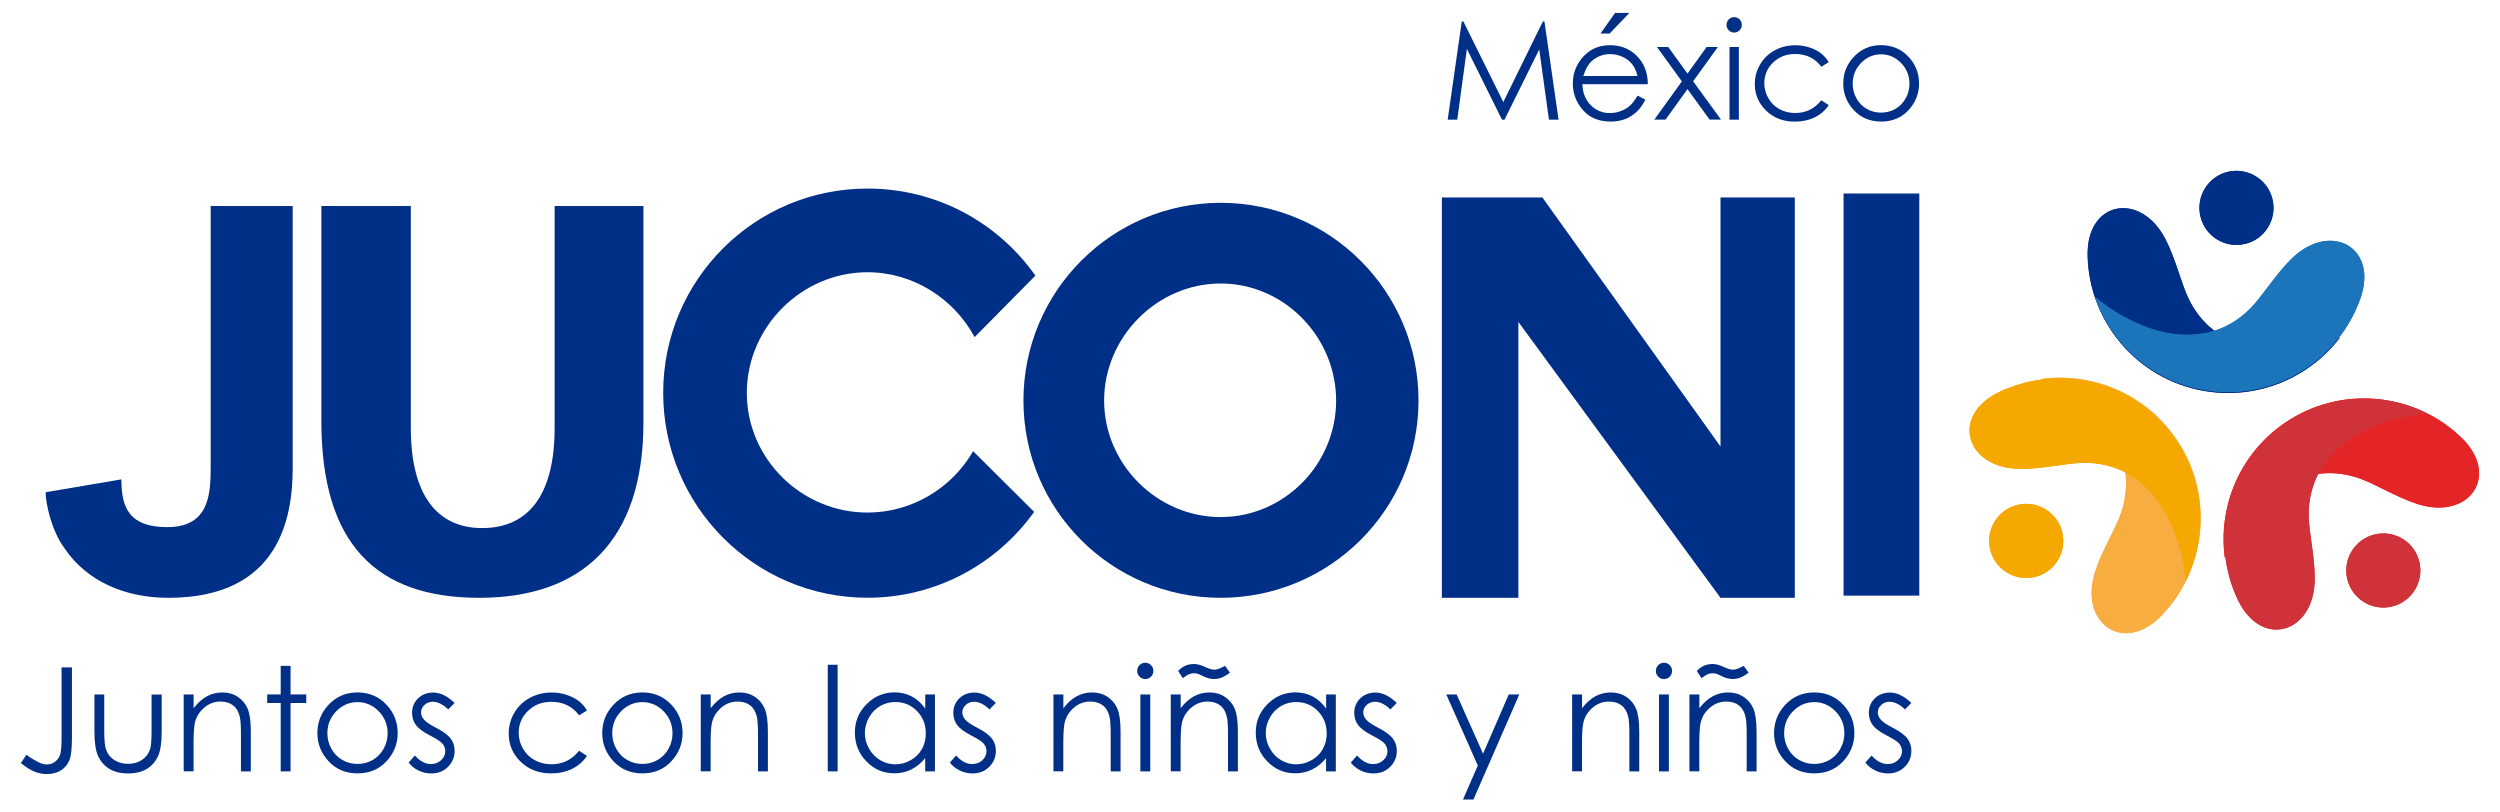 <svg xmlns="http://www.w3.org/2000/svg" xmlns:xlink="http://www.w3.org/1999/xlink" viewBox="0 0 400 130"><defs><style>      .cls-1, .cls-2, .cls-3 {        fill: #f5a800;      }      .cls-1, .cls-4, .cls-3, .cls-5, .cls-6, .cls-7, .cls-8, .cls-9, .cls-10, .cls-11, .cls-12, .cls-13, .cls-14, .cls-15 {        stroke-width: 0px;      }      .cls-1, .cls-5, .cls-6, .cls-8, .cls-11, .cls-13, .cls-14 {        clip-rule: evenodd;      }      .cls-16, .cls-2, .cls-17, .cls-18, .cls-19, .cls-20, .cls-21 {        fill-rule: evenodd;      }      .cls-16, .cls-4, .cls-13 {        fill: #e42528;      }      .cls-22 {        clip-path: url(#clippath);      }      .cls-5, .cls-12, .cls-21 {        fill: #cf3339;      }      .cls-6, .cls-20, .cls-15 {        fill: #002f87;      }      .cls-23 {        mix-blend-mode: multiply;      }      .cls-7, .cls-17, .cls-14 {        fill: #002f87;      }      .cls-8, .cls-18, .cls-9 {        fill: #f7ad40;      }      .cls-24 {        clip-path: url(#clippath-1);      }      .cls-25 {        clip-path: url(#clippath-4);      }      .cls-26 {        clip-path: url(#clippath-3);      }      .cls-27 {        clip-path: url(#clippath-2);      }      .cls-28 {        clip-path: url(#clippath-7);      }      .cls-29 {        clip-path: url(#clippath-8);      }      .cls-30 {        clip-path: url(#clippath-6);      }      .cls-31 {        clip-path: url(#clippath-5);      }      .cls-19, .cls-10, .cls-11 {        fill: #1c75bb;      }      .cls-32 {        isolation: isolate;      }    </style><clipPath id="clippath"><path class="cls-8" d="M326.62,60.63c8.09-1.08,16.49,2.29,21.47,9.45,6.21,8.93,5.04,20.79-2.19,28.35-6.11,6.39-13.31,1.3-10.69-6.93,1.1-3.44,3.31-6.92,4.17-9.46,3.3-9.81-4.29-17.66-12.76-21.41"></path></clipPath><clipPath id="clippath-1"><path class="cls-1" d="M349.72,92.91c3.58-7.34,3.03-16.37-2.19-23.35-6.52-8.71-18.13-11.34-27.59-6.87-7.99,3.78-5.43,12.22,3.2,12.33,3.61.05,7.61-.95,10.3-.97,10.35-.04,15.4,9.64,16.29,18.86"></path></clipPath><clipPath id="clippath-2"><path class="cls-14" d="M374.38,54.02c-4.95,6.49-13.28,10.04-21.87,8.5-10.7-1.93-18.26-11.13-18.49-21.6-.2-8.83,8.49-10.33,12.45-2.65,1.66,3.2,2.55,7.22,3.75,9.63,4.59,9.27,15.51,9.45,24.16,6.12"></path></clipPath><clipPath id="clippath-3"><path class="cls-11" d="M335.21,47.53c2.65,7.72,9.43,13.72,18.06,14.96,10.77,1.55,20.84-4.8,24.37-14.66,2.98-8.32-4.8-12.48-10.98-6.45-2.58,2.52-4.7,6.06-6.6,7.96-7.28,7.35-17.71,4.07-24.85-1.81"></path></clipPath><clipPath id="clippath-4"><path class="cls-13" d="M355.97,89.24c-1.08-8.09,2.29-16.49,9.45-21.47,8.93-6.21,20.79-5.04,28.35,2.2,6.39,6.11,1.3,13.31-6.92,10.69-3.44-1.1-6.92-3.31-9.47-4.17-9.81-3.31-17.66,4.29-21.41,12.76"></path></clipPath><clipPath id="clippath-5"><path class="cls-5" d="M388.26,66.14c-7.34-3.59-16.37-3.04-23.36,2.19-8.71,6.52-11.34,18.13-6.87,27.59,3.78,7.98,12.22,5.43,12.33-3.2.04-3.6-.96-7.61-.97-10.3-.04-10.35,9.64-15.4,18.87-16.29"></path></clipPath><clipPath id="clippath-6"><path class="cls-6" d="M356.47,27.49c-3.18.75-5.16,3.95-4.4,7.13.75,3.19,3.94,5.16,7.13,4.41,3.18-.75,5.16-3.95,4.4-7.14-.76-3.18-3.95-5.15-7.13-4.4"></path></clipPath><clipPath id="clippath-7"><path class="cls-5" d="M379.96,85.51c-3.18.75-5.15,3.95-4.4,7.13.75,3.19,3.95,5.16,7.14,4.41,3.18-.76,5.15-3.95,4.4-7.14-.75-3.18-3.95-5.16-7.14-4.4"></path></clipPath><clipPath id="clippath-8"><path class="cls-1" d="M322.83,80.78c-3.19.75-5.16,3.95-4.41,7.13.75,3.19,3.95,5.16,7.14,4.41,3.19-.75,5.16-3.95,4.4-7.14-.75-3.18-3.94-5.16-7.13-4.4"></path></clipPath></defs><g class="cls-32"><g id="Capa_1" data-name="Capa 1"><g><g><path class="cls-7" d="M231.63,19.15l2.25-15.72h.26l6.39,12.9,6.33-12.9h.25l2.26,15.72h-1.54l-1.55-11.24-5.56,11.24h-.4l-5.62-11.33-1.54,11.33h-1.52Z"></path><path class="cls-7" d="M262,15.29l1.26.66c-.41.81-.89,1.47-1.43,1.97-.54.5-1.15.88-1.83,1.14s-1.44.39-2.3.39c-1.9,0-3.38-.62-4.45-1.86-1.07-1.24-1.6-2.65-1.6-4.22,0-1.47.45-2.79,1.36-3.94,1.15-1.47,2.68-2.2,4.61-2.2s3.57.75,4.75,2.26c.84,1.06,1.27,2.39,1.28,3.98h-10.46c.03,1.35.46,2.46,1.29,3.32s1.87,1.3,3.09,1.3c.59,0,1.17-.1,1.73-.31s1.04-.48,1.43-.82c.39-.34.82-.89,1.27-1.65ZM262,12.16c-.2-.8-.49-1.44-.87-1.91s-.89-.86-1.51-1.15-1.29-.44-1.98-.44c-1.14,0-2.12.37-2.94,1.1-.6.53-1.05,1.34-1.36,2.4h8.67ZM258.4,2.07h2.3l-3.15,3.29h-1.47l2.33-3.29Z"></path><path class="cls-7" d="M265.11,7.52h1.8l3.09,4.25,3.06-4.25h1.8l-3.96,5.49,4.46,6.13h-1.82l-3.54-4.88-3.52,4.88h-1.79l4.41-6.12-3.99-5.5Z"></path><path class="cls-7" d="M277.46,2.74c.34,0,.63.12.87.36.24.24.36.53.36.88s-.12.62-.36.87c-.24.24-.53.36-.87.36s-.62-.12-.86-.36c-.24-.24-.36-.53-.36-.87s.12-.63.36-.88c.24-.24.53-.36.86-.36ZM276.72,7.52h1.5v11.63h-1.5V7.52Z"></path><path class="cls-7" d="M292.61,9.94l-1.19.74c-1.02-1.36-2.42-2.04-4.2-2.04-1.42,0-2.59.46-3.53,1.37-.94.91-1.4,2.02-1.4,3.32,0,.85.22,1.64.65,2.39s1.02,1.33,1.77,1.74c.75.41,1.59.62,2.52.62,1.71,0,3.1-.68,4.18-2.04l1.19.78c-.56.84-1.3,1.49-2.24,1.95-.94.46-2,.69-3.2.69-1.84,0-3.36-.58-4.57-1.75-1.21-1.17-1.82-2.59-1.82-4.26,0-1.13.28-2.17.85-3.14.57-.97,1.34-1.72,2.34-2.26.99-.54,2.1-.81,3.32-.81.77,0,1.51.12,2.23.35.72.24,1.32.54,1.82.92.5.38.92.86,1.27,1.44Z"></path><path class="cls-7" d="M300.99,7.23c1.79,0,3.28.65,4.45,1.94,1.07,1.18,1.61,2.58,1.61,4.2s-.57,3.04-1.7,4.26c-1.13,1.22-2.59,1.82-4.36,1.82s-3.24-.61-4.37-1.82c-1.13-1.21-1.7-2.63-1.7-4.26s.54-3.01,1.61-4.19c1.18-1.3,2.67-1.96,4.46-1.96ZM300.98,8.69c-1.24,0-2.31.46-3.21,1.38-.89.92-1.34,2.03-1.34,3.33,0,.84.2,1.62.61,2.35.41.73.96,1.29,1.65,1.68.69.4,1.45.59,2.28.59s1.59-.2,2.28-.59c.69-.4,1.24-.96,1.65-1.68.41-.73.61-1.51.61-2.35,0-1.3-.45-2.42-1.35-3.33-.9-.92-1.96-1.38-3.2-1.38Z"></path></g><g><path class="cls-7" d="M9.85,106.78h1.66v11.24c0,1.73-.13,2.93-.4,3.6s-.71,1.21-1.34,1.62c-.63.4-1.38.61-2.27.61-.67,0-1.33-.13-1.99-.39-.65-.26-1.37-.72-2.17-1.37l.88-1.32c.87.61,1.59,1.04,2.17,1.29.38.17.75.25,1.11.25.48,0,.91-.14,1.3-.43s.66-.67.82-1.14c.15-.48.23-1.4.23-2.76v-11.18Z"></path><path class="cls-7" d="M15.1,111.11h1.58v5.75c0,1.4.08,2.37.23,2.9.23.75.66,1.35,1.3,1.79.64.44,1.4.66,2.28.66s1.63-.21,2.25-.64c.62-.43,1.04-.99,1.27-1.68.16-.48.24-1.48.24-3.02v-5.75h1.62v6.04c0,1.7-.2,2.98-.59,3.84-.4.86-.99,1.53-1.79,2.02-.8.49-1.79.73-2.99.73s-2.2-.24-3-.73-1.4-1.17-1.8-2.04c-.4-.87-.59-2.18-.59-3.93v-5.93Z"></path><path class="cls-7" d="M29.4,111.11h1.58v2.21c.63-.84,1.34-1.48,2.1-1.9.77-.42,1.61-.63,2.51-.63s1.74.23,2.45.7c.71.47,1.24,1.1,1.58,1.89.34.79.51,2.03.51,3.7v6.34h-1.58v-5.87c0-1.42-.06-2.37-.18-2.84-.18-.81-.54-1.43-1.06-1.84-.52-.41-1.2-.62-2.04-.62-.96,0-1.82.32-2.57.95-.76.63-1.26,1.42-1.5,2.35-.15.61-.23,1.73-.23,3.35v4.51h-1.58v-12.31Z"></path><path class="cls-7" d="M44.91,106.54h1.58v4.57h2.51v1.37h-2.51v10.94h-1.58v-10.94h-2.16v-1.37h2.16v-4.57Z"></path><path class="cls-7" d="M57.21,110.79c1.9,0,3.47.69,4.72,2.06,1.13,1.25,1.7,2.74,1.7,4.45s-.6,3.22-1.8,4.51c-1.2,1.29-2.74,1.93-4.62,1.93s-3.43-.64-4.63-1.93-1.8-2.79-1.8-4.51.57-3.18,1.7-4.44c1.25-1.38,2.82-2.07,4.73-2.07ZM57.2,112.34c-1.32,0-2.45.49-3.4,1.46-.95.97-1.42,2.15-1.42,3.53,0,.89.22,1.72.65,2.49.43.77,1.01,1.36,1.75,1.78.73.42,1.54.63,2.42.63s1.68-.21,2.42-.63c.73-.42,1.32-1.01,1.75-1.78.43-.77.65-1.6.65-2.49,0-1.38-.48-2.56-1.43-3.53-.95-.97-2.08-1.46-3.39-1.46Z"></path><path class="cls-7" d="M72.74,112.46l-1.02,1.05c-.85-.82-1.68-1.23-2.48-1.23-.51,0-.96.17-1.32.51-.37.34-.55.74-.55,1.19,0,.4.15.78.45,1.14.3.37.94.8,1.9,1.3,1.18.61,1.98,1.2,2.4,1.77.42.57.62,1.22.62,1.94,0,1.01-.36,1.87-1.07,2.57-.71.7-1.6,1.05-2.66,1.05-.71,0-1.39-.15-2.03-.46-.65-.31-1.18-.74-1.6-1.28l1-1.13c.81.91,1.67,1.37,2.57,1.37.64,0,1.18-.2,1.62-.61.45-.41.67-.89.67-1.44,0-.45-.15-.86-.44-1.21-.3-.35-.96-.78-2-1.31-1.11-.57-1.87-1.14-2.27-1.7-.4-.56-.6-1.2-.6-1.91,0-.94.32-1.71.96-2.33.64-.62,1.44-.93,2.42-.93,1.13,0,2.27.55,3.42,1.66Z"></path><path class="cls-7" d="M93.92,113.67l-1.26.78c-1.08-1.44-2.57-2.16-4.44-2.16-1.5,0-2.74.48-3.74,1.45s-1.49,2.14-1.49,3.51c0,.9.23,1.74.68,2.53.46.79,1.08,1.41,1.88,1.84.8.44,1.69.66,2.67.66,1.81,0,3.29-.72,4.43-2.16l1.26.83c-.59.89-1.38,1.57-2.37,2.06-.99.49-2.12.73-3.39.73-1.95,0-3.56-.62-4.84-1.86-1.28-1.24-1.92-2.74-1.92-4.51,0-1.19.3-2.3.9-3.32s1.42-1.82,2.47-2.39c1.05-.57,2.22-.86,3.52-.86.81,0,1.6.12,2.36.37.76.25,1.4.57,1.93.97.53.4.98.91,1.35,1.53Z"></path><path class="cls-7" d="M102.79,110.79c1.9,0,3.47.69,4.72,2.06,1.13,1.25,1.7,2.74,1.7,4.45s-.6,3.22-1.8,4.51c-1.2,1.29-2.74,1.93-4.62,1.93s-3.43-.64-4.63-1.93-1.8-2.79-1.8-4.51.57-3.18,1.7-4.44c1.25-1.38,2.82-2.07,4.73-2.07ZM102.78,112.34c-1.32,0-2.45.49-3.4,1.46-.95.97-1.42,2.15-1.42,3.53,0,.89.22,1.72.65,2.49.43.77,1.01,1.36,1.75,1.78.73.42,1.54.63,2.42.63s1.68-.21,2.42-.63c.73-.42,1.32-1.01,1.75-1.78.43-.77.65-1.6.65-2.49,0-1.38-.48-2.56-1.43-3.53-.95-.97-2.08-1.46-3.39-1.46Z"></path><path class="cls-7" d="M112.13,111.11h1.58v2.21c.63-.84,1.34-1.48,2.1-1.9.77-.42,1.61-.63,2.51-.63s1.74.23,2.45.7c.71.47,1.24,1.1,1.58,1.89.34.79.51,2.03.51,3.7v6.34h-1.58v-5.87c0-1.42-.06-2.37-.18-2.84-.18-.81-.54-1.43-1.06-1.84-.52-.41-1.2-.62-2.04-.62-.96,0-1.82.32-2.57.95-.76.63-1.26,1.42-1.5,2.35-.15.61-.23,1.73-.23,3.35v4.51h-1.58v-12.31Z"></path><path class="cls-7" d="M132.44,106.36h1.58v17.06h-1.58v-17.06Z"></path><path class="cls-7" d="M149.59,111.11v12.31h-1.56v-2.12c-.66.81-1.41,1.41-2.23,1.82-.83.41-1.73.61-2.71.61-1.74,0-3.23-.63-4.46-1.9-1.23-1.26-1.85-2.8-1.85-4.61s.62-3.29,1.87-4.55,2.74-1.89,4.49-1.89c1.01,0,1.93.22,2.74.65.82.43,1.54,1.08,2.16,1.94v-2.26h1.56ZM143.26,112.32c-.88,0-1.7.22-2.44.65s-1.34,1.04-1.78,1.83c-.44.78-.66,1.61-.66,2.49s.22,1.7.67,2.49c.44.79,1.04,1.41,1.79,1.85.75.44,1.55.66,2.41.66s1.69-.22,2.46-.66c.78-.44,1.37-1.03,1.79-1.77s.63-1.59.63-2.52c0-1.42-.47-2.61-1.41-3.57s-2.09-1.44-3.46-1.44Z"></path><path class="cls-7" d="M159.34,112.46l-1.02,1.05c-.85-.82-1.68-1.23-2.48-1.23-.51,0-.96.17-1.32.51-.37.34-.55.74-.55,1.19,0,.4.15.78.45,1.14.3.37.94.8,1.9,1.3,1.18.61,1.98,1.2,2.4,1.77.42.57.62,1.22.62,1.94,0,1.01-.36,1.87-1.07,2.57-.71.7-1.6,1.05-2.66,1.05-.71,0-1.39-.15-2.03-.46-.65-.31-1.18-.74-1.6-1.28l1-1.13c.81.91,1.67,1.37,2.57,1.37.64,0,1.18-.2,1.62-.61.45-.41.67-.89.67-1.44,0-.45-.15-.86-.44-1.21-.3-.35-.96-.78-2-1.31-1.11-.57-1.87-1.14-2.27-1.7-.4-.56-.6-1.2-.6-1.91,0-.94.32-1.71.96-2.33.64-.62,1.44-.93,2.42-.93,1.13,0,2.27.55,3.42,1.66Z"></path><path class="cls-7" d="M168.56,111.11h1.58v2.21c.63-.84,1.34-1.48,2.1-1.9.77-.42,1.61-.63,2.51-.63s1.74.23,2.45.7c.71.47,1.24,1.1,1.58,1.89.34.79.51,2.03.51,3.7v6.34h-1.58v-5.87c0-1.42-.06-2.37-.18-2.84-.18-.81-.54-1.43-1.06-1.84-.52-.41-1.2-.62-2.04-.62-.96,0-1.82.32-2.57.95-.76.63-1.26,1.42-1.5,2.35-.15.61-.23,1.73-.23,3.35v4.51h-1.58v-12.31Z"></path><path class="cls-7" d="M183.24,106.04c.36,0,.67.13.92.38.26.26.38.57.38.93s-.13.66-.38.92c-.26.26-.56.38-.92.38s-.66-.13-.91-.38c-.26-.26-.38-.56-.38-.92s.13-.67.38-.93c.26-.26.56-.38.91-.38ZM182.46,111.11h1.58v12.31h-1.58v-12.31Z"></path><path class="cls-7" d="M187.33,111.11h1.58v2.21c.63-.84,1.34-1.48,2.1-1.9.77-.42,1.61-.63,2.51-.63s1.74.23,2.45.7c.71.47,1.24,1.1,1.58,1.89.34.79.51,2.03.51,3.7v6.34h-1.58v-5.87c0-1.42-.06-2.37-.18-2.84-.18-.81-.54-1.43-1.06-1.84-.52-.41-1.2-.62-2.04-.62-.96,0-1.82.32-2.57.95-.76.63-1.26,1.42-1.5,2.35-.15.61-.23,1.73-.23,3.35v4.51h-1.58v-12.31ZM196,106.53l.79,1.1c-.54.4-1,.66-1.37.8s-.77.21-1.18.21c-.54,0-1.1-.14-1.67-.42-.49-.24-.8-.38-.94-.42-.18-.05-.38-.08-.59-.08-.26,0-.51.05-.75.14s-.58.31-1.04.64l-.75-1.15c.69-.74,1.53-1.11,2.55-1.11.48,0,1.06.15,1.73.46.64.3,1.15.45,1.52.45.41,0,.98-.21,1.71-.62Z"></path><path class="cls-7" d="M213.73,111.11v12.31h-1.56v-2.12c-.66.81-1.41,1.41-2.23,1.82-.83.41-1.73.61-2.71.61-1.74,0-3.23-.63-4.46-1.9-1.23-1.26-1.85-2.8-1.85-4.61s.62-3.29,1.87-4.55,2.74-1.89,4.49-1.89c1.01,0,1.93.22,2.74.65.82.43,1.54,1.08,2.16,1.94v-2.26h1.56ZM207.4,112.32c-.88,0-1.7.22-2.44.65s-1.34,1.04-1.78,1.83c-.44.78-.66,1.61-.66,2.49s.22,1.7.67,2.49c.44.79,1.04,1.41,1.79,1.85.75.44,1.55.66,2.41.66s1.69-.22,2.46-.66c.78-.44,1.37-1.03,1.79-1.77s.63-1.59.63-2.52c0-1.42-.47-2.61-1.41-3.57s-2.09-1.44-3.46-1.44Z"></path><path class="cls-7" d="M223.49,112.46l-1.02,1.05c-.85-.82-1.68-1.23-2.48-1.23-.51,0-.96.17-1.32.51-.37.34-.55.74-.55,1.19,0,.4.15.78.45,1.14.3.37.94.8,1.9,1.3,1.18.61,1.98,1.2,2.4,1.77.42.57.62,1.22.62,1.94,0,1.01-.36,1.87-1.07,2.57-.71.7-1.6,1.05-2.66,1.05-.71,0-1.39-.15-2.03-.46-.65-.31-1.18-.74-1.6-1.28l1-1.13c.81.91,1.67,1.37,2.57,1.37.64,0,1.18-.2,1.62-.61.45-.41.67-.89.67-1.44,0-.45-.15-.86-.44-1.21-.3-.35-.96-.78-2-1.31-1.11-.57-1.87-1.14-2.27-1.7-.4-.56-.6-1.2-.6-1.91,0-.94.32-1.71.96-2.33.64-.62,1.44-.93,2.42-.93,1.13,0,2.27.55,3.42,1.66Z"></path><path class="cls-7" d="M231.39,111.11h1.67l4.23,9.48,4.11-9.48h1.69l-7.34,16.81h-1.67l2.37-5.44-5.05-11.38Z"></path><path class="cls-7" d="M251.55,111.11h1.58v2.21c.63-.84,1.34-1.48,2.1-1.9.77-.42,1.61-.63,2.51-.63s1.74.23,2.45.7c.71.47,1.24,1.1,1.58,1.89.34.79.51,2.03.51,3.7v6.34h-1.58v-5.87c0-1.42-.06-2.37-.18-2.84-.18-.81-.54-1.43-1.06-1.84-.52-.41-1.2-.62-2.04-.62-.96,0-1.82.32-2.57.95-.76.63-1.26,1.42-1.5,2.35-.15.61-.23,1.73-.23,3.35v4.51h-1.58v-12.31Z"></path><path class="cls-7" d="M266.23,106.04c.36,0,.67.13.92.38.26.26.38.57.38.93s-.13.66-.38.92c-.26.26-.56.38-.92.38s-.66-.13-.91-.38c-.26-.26-.38-.56-.38-.92s.13-.67.38-.93c.26-.26.56-.38.91-.38ZM265.44,111.11h1.58v12.31h-1.58v-12.31Z"></path><path class="cls-7" d="M270.32,111.11h1.58v2.21c.63-.84,1.34-1.48,2.1-1.9.77-.42,1.61-.63,2.51-.63s1.74.23,2.45.7c.71.47,1.24,1.1,1.58,1.89.34.79.51,2.03.51,3.7v6.34h-1.58v-5.87c0-1.42-.06-2.37-.18-2.84-.18-.81-.54-1.43-1.06-1.84-.52-.41-1.2-.62-2.04-.62-.96,0-1.82.32-2.57.95-.76.63-1.26,1.42-1.5,2.35-.15.61-.23,1.73-.23,3.35v4.51h-1.58v-12.31ZM278.99,106.53l.79,1.1c-.54.4-1,.66-1.37.8s-.77.21-1.18.21c-.54,0-1.1-.14-1.67-.42-.49-.24-.8-.38-.94-.42-.18-.05-.38-.08-.59-.08-.26,0-.51.05-.75.14s-.58.31-1.04.64l-.75-1.15c.69-.74,1.53-1.11,2.55-1.11.48,0,1.06.15,1.73.46.64.3,1.15.45,1.52.45.41,0,.98-.21,1.71-.62Z"></path><path class="cls-7" d="M290.28,110.79c1.9,0,3.47.69,4.72,2.06,1.13,1.25,1.7,2.74,1.7,4.45s-.6,3.22-1.8,4.51c-1.2,1.29-2.74,1.93-4.62,1.93s-3.43-.64-4.63-1.93-1.8-2.79-1.8-4.51.57-3.18,1.7-4.44c1.25-1.38,2.82-2.07,4.73-2.07ZM290.28,112.34c-1.32,0-2.45.49-3.4,1.46-.95.97-1.42,2.15-1.42,3.53,0,.89.22,1.72.65,2.49.43.77,1.01,1.36,1.75,1.78.73.42,1.54.63,2.42.63s1.68-.21,2.42-.63c.73-.42,1.32-1.01,1.75-1.78.43-.77.65-1.6.65-2.49,0-1.38-.48-2.56-1.43-3.53-.95-.97-2.08-1.46-3.39-1.46Z"></path><path class="cls-7" d="M305.82,112.46l-1.02,1.05c-.85-.82-1.68-1.23-2.48-1.23-.51,0-.96.17-1.32.51-.37.34-.55.74-.55,1.19,0,.4.15.78.45,1.14.3.37.94.8,1.9,1.3,1.18.61,1.98,1.2,2.4,1.77.42.57.62,1.22.62,1.94,0,1.01-.36,1.87-1.07,2.57-.71.7-1.6,1.05-2.66,1.05-.71,0-1.39-.15-2.03-.46-.65-.31-1.18-.74-1.6-1.28l1-1.13c.81.91,1.67,1.37,2.57,1.37.64,0,1.18-.2,1.62-.61.45-.41.67-.89.67-1.44,0-.45-.15-.86-.44-1.21-.3-.35-.96-.78-2-1.31-1.11-.57-1.87-1.14-2.27-1.7-.4-.56-.6-1.2-.6-1.91,0-.94.32-1.71.96-2.33.64-.62,1.44-.93,2.42-.93,1.13,0,2.27.55,3.42,1.66Z"></path></g><g><g><path class="cls-18" d="M326.62,60.63c8.09-1.08,16.49,2.29,21.47,9.45,6.21,8.93,5.04,20.79-2.19,28.35-6.11,6.39-13.31,1.3-10.69-6.93,1.1-3.44,3.31-6.92,4.17-9.46,3.3-9.81-4.29-17.66-12.76-21.41"></path><g class="cls-22"><rect class="cls-9" x="328.46" y="57.76" width="25.89" height="46.04" transform="translate(-9.43 80.68) rotate(-13.3)"></rect></g></g><g class="cls-23"><path class="cls-2" d="M349.72,92.91c3.58-7.34,3.03-16.37-2.19-23.35-6.52-8.71-18.13-11.34-27.59-6.87-7.99,3.78-5.43,12.22,3.2,12.33,3.61.05,7.61-.95,10.3-.97,10.35-.04,15.4,9.64,16.29,18.86"></path><g class="cls-24"><rect class="cls-3" x="322.32" y="49.5" width="25.89" height="46.03" transform="translate(97.39 319.65) rotate(-58.3)"></rect></g></g><g><path class="cls-17" d="M374.38,54.02c-4.95,6.49-13.28,10.04-21.87,8.5-10.7-1.93-18.26-11.13-18.49-21.6-.2-8.83,8.49-10.33,12.45-2.65,1.66,3.2,2.55,7.22,3.75,9.63,4.59,9.27,15.51,9.45,24.16,6.12"></path><g class="cls-27"><polygon class="cls-7" points="336.89 27.12 323.28 49.15 362.45 73.34 376.05 51.31 336.89 27.12"></polygon></g></g><g class="cls-23"><path class="cls-19" d="M335.21,47.53c2.65,7.72,9.43,13.72,18.06,14.96,10.77,1.55,20.84-4.8,24.37-14.66,2.98-8.32-4.8-12.48-10.98-6.45-2.58,2.52-4.7,6.06-6.6,7.96-7.28,7.35-17.71,4.07-24.85-1.81"></path><g class="cls-26"><rect class="cls-10" x="336.84" y="38.79" width="46.04" height="25.89" transform="translate(-2.25 84.18) rotate(-13.3)"></rect></g></g><g><path class="cls-16" d="M355.97,89.24c-1.08-8.09,2.29-16.49,9.45-21.47,8.93-6.21,20.79-5.04,28.35,2.2,6.39,6.11,1.3,13.31-6.92,10.69-3.44-1.1-6.92-3.31-9.47-4.17-9.81-3.31-17.66,4.29-21.41,12.76"></path><g class="cls-25"><rect class="cls-4" x="353.1" y="61.5" width="46.03" height="25.89" transform="translate(-7.04 88.51) rotate(-13.3)"></rect></g></g><g class="cls-23"><path class="cls-21" d="M388.26,66.14c-7.34-3.59-16.37-3.04-23.36,2.19-8.71,6.52-11.34,18.13-6.87,27.59,3.78,7.98,12.22,5.43,12.33-3.2.04-3.6-.96-7.61-.97-10.3-.04-10.35,9.64-15.4,18.87-16.29"></path><g class="cls-31"><rect class="cls-12" x="344.84" y="67.65" width="46.04" height="25.89" transform="translate(106.01 351.24) rotate(-58.31)"></rect></g></g><g><path class="cls-20" d="M356.47,27.49c-3.18.75-5.16,3.95-4.4,7.13.75,3.19,3.94,5.16,7.13,4.41,3.18-.75,5.16-3.95,4.4-7.14-.76-3.18-3.95-5.15-7.13-4.4"></path><g class="cls-30"><rect class="cls-7" x="351.9" y="27.33" width="11.86" height="11.86" transform="translate(1.94 83.18) rotate(-13.3)"></rect></g></g><g><path class="cls-21" d="M379.96,85.51c-3.18.75-5.15,3.95-4.4,7.13.75,3.19,3.95,5.16,7.14,4.41,3.18-.76,5.15-3.95,4.4-7.14-.75-3.18-3.95-5.16-7.14-4.4"></path><g class="cls-28"><rect class="cls-12" x="375.4" y="85.35" width="11.86" height="11.86" transform="translate(-10.77 90.23) rotate(-13.31)"></rect></g></g><g><path class="cls-2" d="M322.83,80.78c-3.19.75-5.16,3.95-4.41,7.13.75,3.19,3.95,5.16,7.14,4.41,3.19-.75,5.16-3.95,4.4-7.14-.75-3.18-3.94-5.16-7.13-4.4"></path><g class="cls-29"><rect class="cls-3" x="318.26" y="80.63" width="11.86" height="11.85" transform="translate(-11.22 76.91) rotate(-13.3)"></rect></g></g></g><path class="cls-7" d="M294.97,30.96h12.12v64.34h-12.12V30.96Z"></path><path class="cls-7" d="M242.94,51.51v44.14h-12.24V31.59h16.08l28.5,39.85V31.59h11.89v64.06h-11.89l-32.34-44.14Z"></path><path class="cls-7" d="M46.83,74.89c0,7.89-2.09,20.76-19.89,20.76-6.68,0-13.03-2.48-16.71-8.06-2.01-2.74-2.93-7.12-2.93-8.83l12.12-2.06c0,4.55,1.25,7.64,7.35,7.64,6.94,0,6.94-5.66,6.94-10.03v-41.35h13.12v41.95Z"></path><path class="cls-7" d="M195.31,95.65c-17.45,0-31.56-14.11-31.56-31.56s14.11-31.64,31.56-31.64,31.65,14.11,31.65,31.64-14.29,31.56-31.65,31.56ZM176.66,64.09c0,10.18,8.47,18.64,18.65,18.64s18.47-8.47,18.47-18.64-8.3-18.73-18.47-18.73-18.65,8.55-18.65,18.73Z"></path><path class="cls-15" d="M165.46,81.9l-9.76-9.71c-3.36,5.85-9.74,9.82-16.9,9.82-10.54,0-19.31-8.59-19.31-19.14s8.77-19.31,19.31-19.31c7.33,0,13.85,4.25,17.14,10.38l9.72-9.84c-5.92-8.42-15.72-13.93-26.86-13.93-18.07,0-32.69,14.62-32.69,32.69s14.62,32.78,32.69,32.78c11.02,0,20.73-5.45,26.67-13.75Z"></path><path class="cls-7" d="M65.73,32.96v35.51c0,10.62,4.12,16.02,11.41,16.02s11.6-5.13,11.6-16.02v-35.51h14.21v34.59c0,19.04-9.82,28.1-26.28,28.1s-25.25-8.6-25.25-28.28v-34.41h14.31Z"></path></g></g></g></svg>